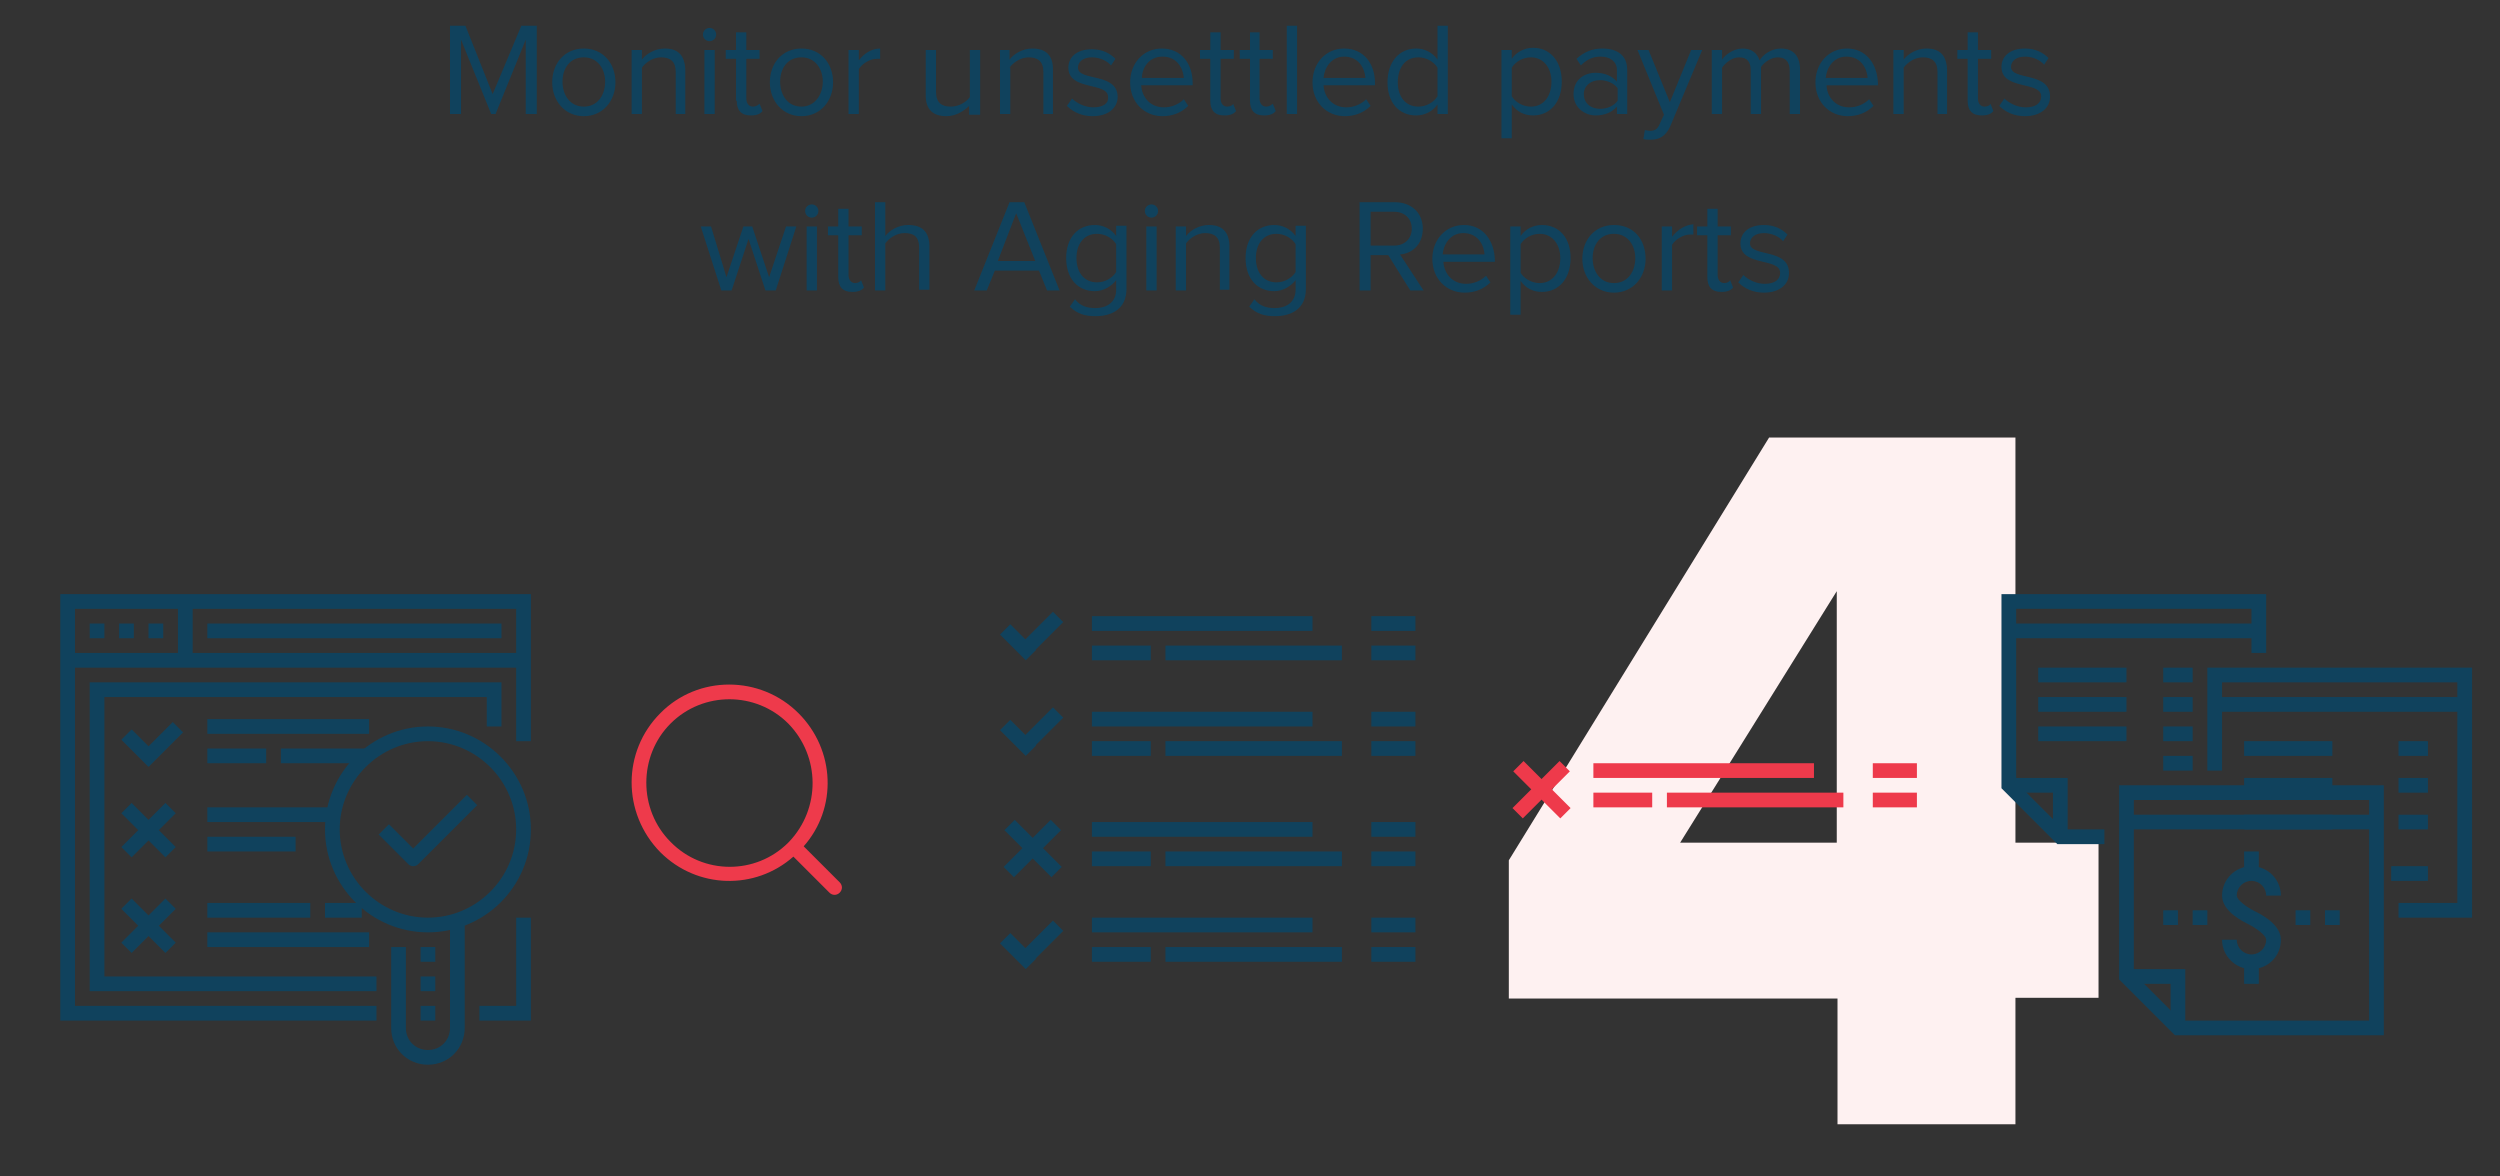 <?xml version="1.0" encoding="utf-8"?>
<!-- Generator: Adobe Illustrator 21.0.0, SVG Export Plug-In . SVG Version: 6.00 Build 0)  -->
<svg version="1.0" xmlns="http://www.w3.org/2000/svg" xmlns:xlink="http://www.w3.org/1999/xlink" x="0px" y="0px"
	 viewBox="0 0 340 160" style="enable-background:new 0 0 340 160;" xml:space="preserve">
<rect x="0" y="0" width="340" height="160" fill="#333333" stroke="none"/>
<style type="text/css">
	.st0{fill:#FEF1F1;}
	.st1{fill:#10425D;}
	.st2{fill-rule:evenodd;clip-rule:evenodd;fill:#EE3A4B;}
	.st3{fill:#EE3A4B;}
	.st4{fill-rule:evenodd;clip-rule:evenodd;fill:#10425D;}
</style>
<g id="Layer_1">
</g>
<g id="Layer_2">
</g>
<g id="Layer_3">
</g>
<g id="Layer_4">
	<path class="st0" d="M274.1,152.8v-17.1h11.3v-21.1h-11.3V59.5h-33.5L205.2,117v18.8h44.7v17.1H274.1z M249.8,114.6h-21.3
		l21.3-34.2V114.6z"/>
	<g>
		<g>
			<path class="st1" d="M306.2,131.8c-2.2,0-4-1.8-4-4h2c0,1.1,0.9,2,2,2c1.1,0,2-0.9,2-2c0-0.6-1.4-1.6-2.4-2.1
				c-0.6-0.3-3.6-1.7-3.6-3.9c0-2.2,1.8-4,4-4c2.2,0,4,1.8,4,4h-2c0-1.1-0.9-2-2-2c-1.1,0-2,0.9-2,2c0,0.6,1.4,1.6,2.4,2.1
				c0.6,0.3,3.6,1.7,3.6,3.9C310.2,130.1,308.4,131.8,306.2,131.8z"/>
			<path class="st1" d="M307.2,118.8h-2v-3h2V118.8z"/>
			<path class="st1" d="M307.2,133.8h-2v-3h2V133.8z"/>
			<path class="st1" d="M314.2,125.8h-2v-2h2V125.8z"/>
			<path class="st1" d="M300.2,125.8h-2v-2h2V125.8z"/>
			<path class="st1" d="M318.2,125.8h-2v-2h2V125.8z"/>
			<path class="st1" d="M296.2,125.8h-2v-2h2V125.8z"/>
			<path class="st4" d="M277.2,90.8h12v2h-12V90.8z"/>
			<path class="st4" d="M294.2,90.8h4v2h-4V90.8z"/>
			<path class="st4" d="M305.2,100.8h12v2h-12V100.8z"/>
			<path class="st4" d="M326.2,100.8h4v2h-4V100.8z"/>
			<path class="st4" d="M305.2,105.8h12v2h-12V105.8z"/>
			<path class="st4" d="M326.2,105.8h4v2h-4V105.8z"/>
			<path class="st4" d="M305.2,110.8h12v2h-12V110.8z"/>
			<path class="st4" d="M326.2,110.8h4v2h-4V110.8z"/>
			<path class="st4" d="M325.2,117.8h5v2h-5V117.8z"/>
			<path class="st4" d="M277.2,94.8h12v2h-12V94.8z"/>
			<path class="st4" d="M294.2,94.8h4v2h-4V94.8z"/>
			<path class="st4" d="M277.2,98.8h12v2h-12V98.8z"/>
			<path class="st4" d="M294.2,98.8h4v2h-4V98.8z"/>
			<path class="st4" d="M294.2,102.8h4v2h-4V102.8z"/>
			<path class="st1" d="M281.2,113.8h-2v-6h-6v-2h8V113.8z"/>
			<path class="st1" d="M286.2,114.8h-6.4l-7.6-7.6V80.8h36v8h-2v-6h-32v23.6l6.4,6.4h5.6V114.8z"/>
			<path class="st1" d="M307.2,86.8h-34v-2h34V86.8z"/>
			<path class="st1" d="M336.2,124.8h-10v-2h8v-30h-32v12h-2v-14h36V124.8z"/>
			<path class="st1" d="M335.2,96.8h-34v-2h34V96.8z"/>
			<path class="st1" d="M297.2,139.8h-2v-6h-6v-2h8V139.8z"/>
			<path class="st1" d="M324.2,140.8h-28.4l-7.6-7.6v-26.4h36V140.8z M296.6,138.8h25.6v-30h-32v23.6L296.6,138.8z"/>
			<path class="st1" d="M323.2,112.8h-34v-2h34V112.8z"/>
		</g>
		<path class="st3" d="M108.6,97c-5.2-5.2-13.7-5.2-18.8,0c-5.2,5.2-5.2,13.6,0,18.9c5,5,12.9,5.2,18.1,0.6l4.9,4.9
			c0.4,0.4,1,0.4,1.4,0c0.4-0.4,0.4-1,0-1.4l-4.9-4.9C113.9,109.9,113.6,102,108.6,97z M107.3,114.5
			C107.2,114.5,107.2,114.5,107.3,114.5c-0.1,0.1-0.1,0.1-0.1,0.1c-4.4,4.4-11.6,4.4-16-0.1c-4.4-4.4-4.4-11.7,0-16.1
			c4.4-4.4,11.6-4.4,16,0C111.6,102.9,111.6,110,107.3,114.5z"/>
		<g>
			<path class="st2" d="M216.7,103.8h30v2h-30V103.8z"/>
			<path class="st2" d="M254.7,107.8h6v2h-6V107.8z"/>
			<path class="st2" d="M254.7,103.8h6v2h-6V103.8z"/>
			<path class="st2" d="M216.7,107.8h8v2h-8V107.8z"/>
			<path class="st2" d="M226.7,107.8h24v2h-24V107.8z"/>
			<path class="st2" d="M212.1,103.5l1.4,1.4l-6.4,6.4l-1.4-1.4L212.1,103.5z"/>
			<path class="st2" d="M205.8,104.9l1.4-1.4l6.4,6.4l-1.4,1.4L205.8,104.9z"/>
		</g>
		<g>
			<path class="st4" d="M148.5,111.8h30v2h-30V111.8z"/>
			<path class="st4" d="M186.5,115.8h6v2h-6V115.8z"/>
			<path class="st4" d="M186.5,111.8h6v2h-6V111.8z"/>
			<path class="st4" d="M148.5,115.8h8v2h-8V115.8z"/>
			<path class="st4" d="M158.5,115.8h24v2h-24V115.8z"/>
			<path class="st4" d="M148.5,83.8h30v2h-30V83.8z"/>
			<path class="st4" d="M186.5,87.8h6v2h-6V87.8z"/>
			<path class="st4" d="M186.5,83.8h6v2h-6V83.8z"/>
			<path class="st4" d="M148.5,87.8h8v2h-8V87.8z"/>
			<path class="st4" d="M158.5,87.8h24v2h-24V87.8z"/>
			<path class="st4" d="M148.5,96.8h30v2h-30V96.8z"/>
			<path class="st4" d="M186.5,100.8h6v2h-6V100.8z"/>
			<path class="st4" d="M186.5,96.8h6v2h-6V96.8z"/>
			<path class="st4" d="M148.5,100.8h8v2h-8V100.8z"/>
			<path class="st4" d="M158.5,100.8h24v2h-24V100.8z"/>
			<path class="st4" d="M148.5,124.8h30v2h-30V124.8z"/>
			<path class="st4" d="M186.5,128.8h6v2h-6V128.8z"/>
			<path class="st4" d="M186.5,124.8h6v2h-6V124.8z"/>
			<path class="st4" d="M148.5,128.8h8v2h-8V128.8z"/>
			<path class="st4" d="M158.5,128.8h24v2h-24V128.8z"/>
			<path class="st4" d="M136,86.3l1.4-1.4l3.5,3.5l-1.4,1.4L136,86.3z"/>
			<path class="st4" d="M143.2,83.2l1.4,1.4l-4.9,4.9l-1.4-1.4L143.2,83.2z"/>
			<path class="st4" d="M136,99.3l1.4-1.4l3.5,3.5l-1.4,1.4L136,99.3z"/>
			<path class="st4" d="M143.2,96.2l1.4,1.4l-4.9,4.9l-1.4-1.4L143.2,96.2z"/>
			<path class="st4" d="M136,128.3l1.4-1.4l3.5,3.5l-1.4,1.4L136,128.3z"/>
			<path class="st4" d="M143.2,125.2l1.4,1.4l-4.9,4.9l-1.4-1.4L143.2,125.2z"/>
			<path class="st4" d="M142.9,111.5l1.4,1.4l-6.4,6.4l-1.4-1.4L142.9,111.5z"/>
			<path class="st4" d="M136.6,112.9l1.4-1.4l6.4,6.4l-1.4,1.4L136.6,112.9z"/>
		</g>
		<g>
			<path class="st1" d="M20.2,104.3l-3.7-3.7l1.4-1.4l2.3,2.3l3.3-3.3l1.4,1.4L20.2,104.3z"/>
			<path class="st1" d="M50.2,99.8h-22v-2h22V99.8z"/>
			<path class="st1" d="M36.2,103.8h-8v-2h8V103.8z"/>
			<path class="st1" d="M50.2,103.8h-12v-2h12V103.8z"/>
			<path class="st1" d="M45.2,111.8h-17v-2h17V111.8z"/>
			<path class="st1" d="M40.2,115.8h-12v-2h12V115.8z"/>
			<path class="st1" d="M17.9,116.6l-1.4-1.4l6-6l1.4,1.4L17.9,116.6z"/>
			<path class="st1" d="M22.5,116.6l-6-6l1.4-1.4l6,6L22.5,116.6z"/>
			<path class="st1" d="M42.2,124.8h-14v-2h14V124.8z"/>
			<path class="st1" d="M50.2,128.8h-22v-2h22V128.8z"/>
			<path class="st1" d="M49.2,124.8h-5v-2h5V124.8z"/>
			<path class="st1" d="M17.9,129.6l-1.4-1.4l6-6l1.4,1.4L17.9,129.6z"/>
			<path class="st1" d="M22.5,129.6l-6-6l1.4-1.4l6,6L22.5,129.6z"/>
			<path class="st1" d="M58.2,126.8c-7.7,0-14-6.3-14-14c0-7.7,6.3-14,14-14s14,6.3,14,14C72.2,120.6,65.9,126.8,58.2,126.8z
				 M58.2,100.8c-6.6,0-12,5.4-12,12c0,6.6,5.4,12,12,12s12-5.4,12-12C70.2,106.2,64.8,100.8,58.2,100.8z"/>
			<path class="st1" d="M58.2,144.8c-2.8,0-5-2.2-5-5v-11h2v11c0,1.7,1.3,3,3,3c1.7,0,3-1.3,3-3v-15h2v15
				C63.2,142.6,61,144.8,58.2,144.8z"/>
			<path class="st1" d="M59.2,138.8h-2v-2h2V138.8z"/>
			<path class="st1" d="M59.2,134.8h-2v-2h2V134.8z"/>
			<path class="st1" d="M59.2,130.8h-2v-2h2V130.8z"/>
			<path class="st1" d="M56.2,117.8c-0.3,0-0.5-0.1-0.7-0.3l-4-4l1.4-1.4l3.3,3.3l7.3-7.3l1.4,1.4l-8,8
				C56.7,117.7,56.5,117.8,56.2,117.8z"/>
			<path class="st1" d="M51.2,138.8h-43v-58h64v20h-2v-18h-60v54h41V138.8z"/>
			<path class="st1" d="M72.2,138.8h-7v-2h5v-12h2V138.8z"/>
			<path class="st1" d="M71.2,90.8h-62v-2h62V90.8z"/>
			<path class="st1" d="M14.2,86.8h-2v-2h2V86.8z"/>
			<path class="st1" d="M18.2,86.8h-2v-2h2V86.8z"/>
			<path class="st1" d="M22.2,86.8h-2v-2h2V86.8z"/>
			<path class="st1" d="M26.2,89.8h-2v-8h2V89.8z"/>
			<path class="st1" d="M68.2,86.8h-40v-2h40V86.8z"/>
			<path class="st1" d="M51.2,134.8h-39v-42h56v6h-2v-4h-52v38h37V134.8z"/>
		</g>
	</g>
	<g>
		<g>
			<path class="st1" d="M67,12.8l-3.7-9.3h-2.1v12h1.5V5.4l4.1,10.1h0.6l4.1-10.1v10.1h1.5v-12h-2.1L67,12.8z M79.4,6.6
				c-2.6,0-4.3,2-4.3,4.6c0,2.5,1.7,4.6,4.3,4.6c2.6,0,4.3-2.1,4.3-4.6C83.7,8.6,82,6.6,79.4,6.6z M79.4,14.5
				c-1.9,0-2.9-1.6-2.9-3.4c0-1.8,1-3.3,2.9-3.3c1.9,0,2.9,1.6,2.9,3.3C82.3,12.9,81.3,14.5,79.4,14.5z M90.4,6.6
				c-1.3,0-2.5,0.7-3.1,1.5V6.8h-1.4v8.7h1.4V9.2c0.5-0.7,1.5-1.4,2.6-1.4c1.2,0,2,0.5,2,2v5.7h1.3V9.4C93.1,7.5,92.2,6.6,90.4,6.6z
				 M96.5,5.6c0.5,0,0.9-0.4,0.9-0.9c0-0.5-0.4-0.9-0.9-0.9s-0.9,0.4-0.9,0.9C95.6,5.2,96,5.6,96.5,5.6z M95.8,15.5h1.4V6.8h-1.4
				V15.5z M100.2,13.7c0,1.3,0.6,2,1.9,2c0.8,0,1.3-0.2,1.6-0.6l-0.4-1c-0.2,0.2-0.5,0.4-0.9,0.4c-0.6,0-0.9-0.5-0.9-1.1V8h1.8V6.8
				h-1.8V4.4h-1.4v2.4h-1.4V8h1.4V13.7z M109,6.6c-2.6,0-4.3,2-4.3,4.6c0,2.5,1.7,4.6,4.3,4.6s4.3-2.1,4.3-4.6
				C113.3,8.6,111.6,6.6,109,6.6z M109,14.5c-1.9,0-2.9-1.6-2.9-3.4c0-1.8,1-3.3,2.9-3.3c1.9,0,2.9,1.6,2.9,3.3
				C111.9,12.9,110.8,14.5,109,14.5z M116.8,9.4c0.4-0.7,1.5-1.4,2.4-1.4c0.2,0,0.4,0,0.5,0V6.6c-1.2,0-2.2,0.7-2.9,1.6V6.8h-1.4
				v8.7h1.4V9.4z M133.3,15.5V6.8h-1.4v6.4c-0.5,0.7-1.5,1.3-2.6,1.3c-1.2,0-2-0.5-2-2V6.8h-1.4V13c0,1.9,1,2.8,2.8,2.8
				c1.3,0,2.4-0.7,3.1-1.4v1.2H133.3z M137.3,9.2c0.5-0.7,1.5-1.4,2.6-1.4c1.2,0,2,0.5,2,2v5.7h1.3V9.4c0-1.9-1-2.8-2.8-2.8
				c-1.3,0-2.5,0.7-3.1,1.5V6.8H136v8.7h1.4V9.2z M148.7,14.6c-1.2,0-2.3-0.6-2.9-1.2l-0.7,1c0.9,0.9,2.1,1.4,3.5,1.4
				c2.2,0,3.4-1.2,3.4-2.6c0-3.4-5.4-2.1-5.4-4c0-0.8,0.7-1.4,1.9-1.4c1.1,0,2.1,0.5,2.6,1.1l0.6-0.9c-0.7-0.7-1.7-1.3-3.2-1.3
				c-2.1,0-3.2,1.1-3.2,2.5c0,3.2,5.4,1.9,5.4,4C150.8,14,150.1,14.6,148.7,14.6z M161,13.5c-0.7,0.7-1.7,1.1-2.7,1.1
				c-1.9,0-3-1.4-3.1-3h7v-0.3c0-2.6-1.5-4.7-4.2-4.7c-2.5,0-4.3,2-4.3,4.6c0,2.7,1.9,4.6,4.4,4.6c1.4,0,2.6-0.5,3.5-1.4L161,13.5z
				 M158.1,7.7c2,0,2.8,1.6,2.9,2.9h-5.7C155.3,9.3,156.2,7.7,158.1,7.7z M166.9,14.5c-0.6,0-0.9-0.5-0.9-1.1V8h1.8V6.8h-1.8V4.4
				h-1.4v2.4h-1.4V8h1.4v5.7c0,1.3,0.6,2,1.9,2c0.8,0,1.3-0.2,1.6-0.6l-0.4-1C167.7,14.3,167.3,14.5,166.9,14.5z M170,13.7
				c0,1.3,0.6,2,1.9,2c0.8,0,1.3-0.2,1.6-0.6l-0.4-1c-0.2,0.2-0.5,0.4-0.9,0.4c-0.6,0-0.9-0.5-0.9-1.1V8h1.8V6.8h-1.8V4.4H170v2.4
				h-1.4V8h1.4V13.7z M176.4,3.5H175v12h1.4V3.5z M185.8,13.5c-0.7,0.7-1.7,1.1-2.7,1.1c-1.9,0-3-1.4-3.1-3h7v-0.3
				c0-2.6-1.5-4.7-4.2-4.7c-2.5,0-4.3,2-4.3,4.6c0,2.7,1.9,4.6,4.4,4.6c1.4,0,2.6-0.5,3.5-1.4L185.8,13.5z M182.8,7.7
				c2,0,2.8,1.6,2.9,2.9H180C180.1,9.3,181,7.7,182.8,7.7z M192.6,15.7c1.2,0,2.3-0.6,2.9-1.5v1.3h1.4v-12h-1.4v4.6
				c-0.7-1-1.8-1.5-2.9-1.5c-2.3,0-3.9,1.8-3.9,4.6C188.7,14,190.3,15.7,192.6,15.7z M192.9,7.8c1.1,0,2.1,0.6,2.6,1.4v3.9
				c-0.5,0.8-1.5,1.4-2.6,1.4c-1.8,0-2.8-1.4-2.8-3.3C190.1,9.2,191.1,7.8,192.9,7.8z M205.6,14.2c0.7,1,1.7,1.5,2.9,1.5
				c2.3,0,3.9-1.8,3.9-4.6c0-2.8-1.6-4.6-3.9-4.6c-1.2,0-2.3,0.6-2.9,1.5V6.8h-1.4v12h1.4V14.2z M205.6,9.2c0.5-0.8,1.5-1.4,2.6-1.4
				c1.7,0,2.8,1.4,2.8,3.3c0,1.9-1,3.4-2.8,3.4c-1.1,0-2.1-0.6-2.6-1.4V9.2z M219.9,14.5v1h1.4v-6c0-2.1-1.5-2.9-3.4-2.9
				c-1.4,0-2.5,0.5-3.5,1.4l0.6,0.9c0.8-0.8,1.6-1.2,2.7-1.2c1.3,0,2.2,0.7,2.2,1.8v1.6c-0.7-0.8-1.7-1.2-2.9-1.2
				c-1.5,0-3,0.9-3,2.9c0,1.9,1.6,2.9,3,2.9C218.2,15.7,219.2,15.3,219.9,14.5z M215.4,12.8c0-1.1,0.9-1.9,2.2-1.9
				c0.9,0,1.9,0.4,2.4,1.1v1.7c-0.5,0.7-1.4,1.1-2.4,1.1C216.3,14.8,215.4,14,215.4,12.8z M227.1,17.3l4.4-10.5H230l-2.9,7.1
				l-2.9-7.1h-1.5l3.6,8.8l-0.6,1.3c-0.3,0.7-0.7,0.9-1.3,0.9c-0.2,0-0.5-0.1-0.7-0.1l-0.2,1.2c0.2,0.1,0.7,0.1,1,0.1
				C225.7,19,226.5,18.5,227.1,17.3z M242.2,6.6c-1.3,0-2.4,0.8-2.9,1.6c-0.3-0.9-1-1.6-2.3-1.6c-1.3,0-2.4,0.9-2.8,1.5V6.8h-1.4
				v8.7h1.4V9.2c0.5-0.7,1.4-1.4,2.3-1.4c1.2,0,1.6,0.7,1.6,1.8v5.9h1.4V9.1c0.5-0.7,1.4-1.3,2.3-1.3c1.1,0,1.6,0.7,1.6,1.8v5.9h1.4
				V9.2C244.7,7.5,243.8,6.6,242.2,6.6z M251.2,6.6c-2.5,0-4.3,2-4.3,4.6c0,2.7,1.9,4.6,4.4,4.6c1.4,0,2.6-0.5,3.5-1.4l-0.6-0.9
				c-0.7,0.7-1.7,1.1-2.7,1.1c-1.9,0-3-1.4-3.1-3h7v-0.3C255.3,8.7,253.8,6.6,251.2,6.6z M248.3,10.6c0.1-1.3,1-2.9,2.8-2.9
				c2,0,2.8,1.6,2.9,2.9H248.3z M262,6.6c-1.3,0-2.5,0.7-3.1,1.5V6.8h-1.4v8.7h1.4V9.2c0.5-0.7,1.5-1.4,2.6-1.4c1.2,0,2,0.5,2,2v5.7
				h1.3V9.4C264.7,7.5,263.8,6.6,262,6.6z M269.9,14.5c-0.6,0-0.9-0.5-0.9-1.1V8h1.8V6.8h-1.8V4.4h-1.4v2.4h-1.4V8h1.4v5.7
				c0,1.3,0.6,2,1.9,2c0.8,0,1.3-0.2,1.6-0.6l-0.4-1C270.7,14.3,270.3,14.5,269.9,14.5z M273.5,9.1c0-0.8,0.7-1.4,1.9-1.4
				c1.1,0,2.1,0.5,2.6,1.1l0.6-0.9c-0.7-0.7-1.7-1.3-3.2-1.3c-2.1,0-3.2,1.1-3.2,2.5c0,3.2,5.4,1.9,5.4,4c0,0.9-0.7,1.5-2.1,1.5
				c-1.2,0-2.3-0.6-2.9-1.2l-0.7,1c0.9,0.9,2.1,1.4,3.5,1.4c2.2,0,3.4-1.2,3.4-2.6C278.9,9.7,273.5,11,273.5,9.1z M104.6,37.7
				l-2.3-6.9h-1.2l-2.3,6.9l-2.1-6.9h-1.4l2.8,8.7h1.4l2.3-7l2.3,7h1.4l2.8-8.7h-1.4L104.6,37.7z M109.7,39.5h1.4v-8.7h-1.4V39.5z
				 M110.4,27.8c-0.5,0-0.9,0.4-0.9,0.9c0,0.5,0.4,0.9,0.9,0.9c0.5,0,0.9-0.4,0.9-0.9C111.3,28.2,110.9,27.8,110.4,27.8z
				 M116.3,38.5c-0.6,0-0.9-0.5-0.9-1.1V32h1.8v-1.2h-1.8v-2.4h-1.4v2.4h-1.4V32h1.4v5.7c0,1.3,0.6,2,1.9,2c0.8,0,1.3-0.2,1.6-0.6
				l-0.4-1C117,38.3,116.7,38.5,116.3,38.5z M123.5,30.6c-1.3,0-2.5,0.7-3.1,1.5v-4.6h-1.4v12h1.4v-6.4c0.5-0.7,1.5-1.4,2.6-1.4
				c1.2,0,2,0.4,2,2v5.7h1.4v-6.1C126.3,31.5,125.4,30.6,123.5,30.6z M137.3,27.5l-4.8,12h1.7l1.1-2.7h6l1.1,2.7h1.7l-4.8-12H137.3z
				 M135.7,35.5l2.5-6.5l2.6,6.5H135.7z M151.8,32.1c-0.7-1-1.8-1.5-2.9-1.5c-2.3,0-3.9,1.7-3.9,4.5c0,2.8,1.6,4.5,3.9,4.5
				c1.2,0,2.3-0.7,2.9-1.5v1.3c0,1.8-1.4,2.5-2.8,2.5c-1.2,0-2.1-0.3-2.8-1.2l-0.7,1c1,1,2.1,1.3,3.5,1.3c2.1,0,4.2-0.9,4.2-3.7
				v-8.6h-1.4V32.1z M151.8,37c-0.5,0.8-1.5,1.4-2.6,1.4c-1.8,0-2.8-1.4-2.8-3.3c0-1.9,1-3.3,2.8-3.3c1.1,0,2.1,0.6,2.6,1.4V37z
				 M155.9,39.5h1.4v-8.7h-1.4V39.5z M156.6,27.8c-0.5,0-0.9,0.4-0.9,0.9c0,0.5,0.4,0.9,0.9,0.9c0.5,0,0.9-0.4,0.9-0.9
				C157.5,28.2,157.1,27.8,156.6,27.8z M164.4,30.6c-1.3,0-2.5,0.7-3.1,1.5v-1.3h-1.4v8.7h1.4v-6.4c0.5-0.7,1.5-1.4,2.6-1.4
				c1.2,0,2,0.5,2,2v5.7h1.3v-6.1C167.1,31.5,166.2,30.6,164.4,30.6z M176.2,32.1c-0.7-1-1.8-1.5-2.9-1.5c-2.3,0-3.9,1.7-3.9,4.5
				c0,2.8,1.6,4.5,3.9,4.5c1.2,0,2.3-0.7,2.9-1.5v1.3c0,1.8-1.4,2.5-2.8,2.5c-1.2,0-2.1-0.3-2.8-1.2l-0.7,1c1,1,2.1,1.3,3.5,1.3
				c2.1,0,4.2-0.9,4.2-3.7v-8.6h-1.4V32.1z M176.2,37c-0.5,0.8-1.5,1.4-2.6,1.4c-1.8,0-2.8-1.4-2.8-3.3c0-1.9,1-3.3,2.8-3.3
				c1.1,0,2.1,0.6,2.6,1.4V37z M193.5,31.1c0-2.2-1.6-3.6-3.8-3.6h-4.8v12h1.5v-4.8h2.4l3,4.8h1.8l-3.2-4.9
				C192,34.5,193.5,33.3,193.5,31.1z M186.4,33.4v-4.6h3.2c1.4,0,2.4,0.9,2.4,2.3c0,1.4-1,2.3-2.4,2.3H186.4z M199.1,30.6
				c-2.5,0-4.3,2-4.3,4.6c0,2.7,1.9,4.6,4.4,4.6c1.4,0,2.6-0.5,3.5-1.4l-0.6-0.9c-0.7,0.7-1.7,1.1-2.7,1.1c-1.9,0-3-1.4-3.1-3h7
				v-0.3C203.2,32.7,201.7,30.6,199.1,30.6z M196.2,34.6c0.1-1.3,1-2.9,2.8-2.9c2,0,2.8,1.6,2.9,2.9H196.2z M209.7,30.6
				c-1.2,0-2.3,0.6-2.9,1.5v-1.3h-1.4v12h1.4v-4.6c0.7,1,1.7,1.5,2.9,1.5c2.3,0,3.9-1.8,3.9-4.6C213.6,32.3,212,30.6,209.7,30.6z
				 M209.4,38.5c-1.1,0-2.1-0.6-2.6-1.4v-3.9c0.5-0.8,1.5-1.4,2.6-1.4c1.7,0,2.8,1.4,2.8,3.3C212.2,37.1,211.1,38.5,209.4,38.5z
				 M219.5,30.6c-2.6,0-4.3,2-4.3,4.6c0,2.5,1.7,4.6,4.3,4.6s4.3-2.1,4.3-4.6C223.8,32.6,222.2,30.6,219.5,30.6z M219.5,38.5
				c-1.9,0-2.9-1.6-2.9-3.4c0-1.8,1-3.3,2.9-3.3c1.9,0,2.9,1.6,2.9,3.3C222.4,36.9,221.4,38.5,219.5,38.5z M227.4,32.2v-1.4H226v8.7
				h1.4v-6.2c0.4-0.7,1.5-1.4,2.4-1.4c0.2,0,0.4,0,0.5,0v-1.4C229.1,30.6,228.1,31.3,227.4,32.2z M234.5,38.5
				c-0.6,0-0.9-0.5-0.9-1.1V32h1.8v-1.2h-1.8v-2.4h-1.4v2.4h-1.4V32h1.4v5.7c0,1.3,0.6,2,1.9,2c0.8,0,1.3-0.2,1.6-0.6l-0.4-1
				C235.2,38.3,234.9,38.5,234.5,38.5z M238,33.1c0-0.8,0.7-1.4,1.9-1.4c1.1,0,2.1,0.5,2.6,1.1l0.6-0.9c-0.7-0.7-1.7-1.3-3.2-1.3
				c-2.1,0-3.2,1.1-3.2,2.5c0,3.2,5.4,1.9,5.4,4c0,0.9-0.7,1.5-2.1,1.5c-1.2,0-2.3-0.6-2.9-1.2l-0.7,1c0.9,0.9,2.1,1.4,3.5,1.4
				c2.2,0,3.4-1.2,3.4-2.6C243.4,33.7,238,35,238,33.1z"/>
		</g>
	</g>
</g>
</svg>
